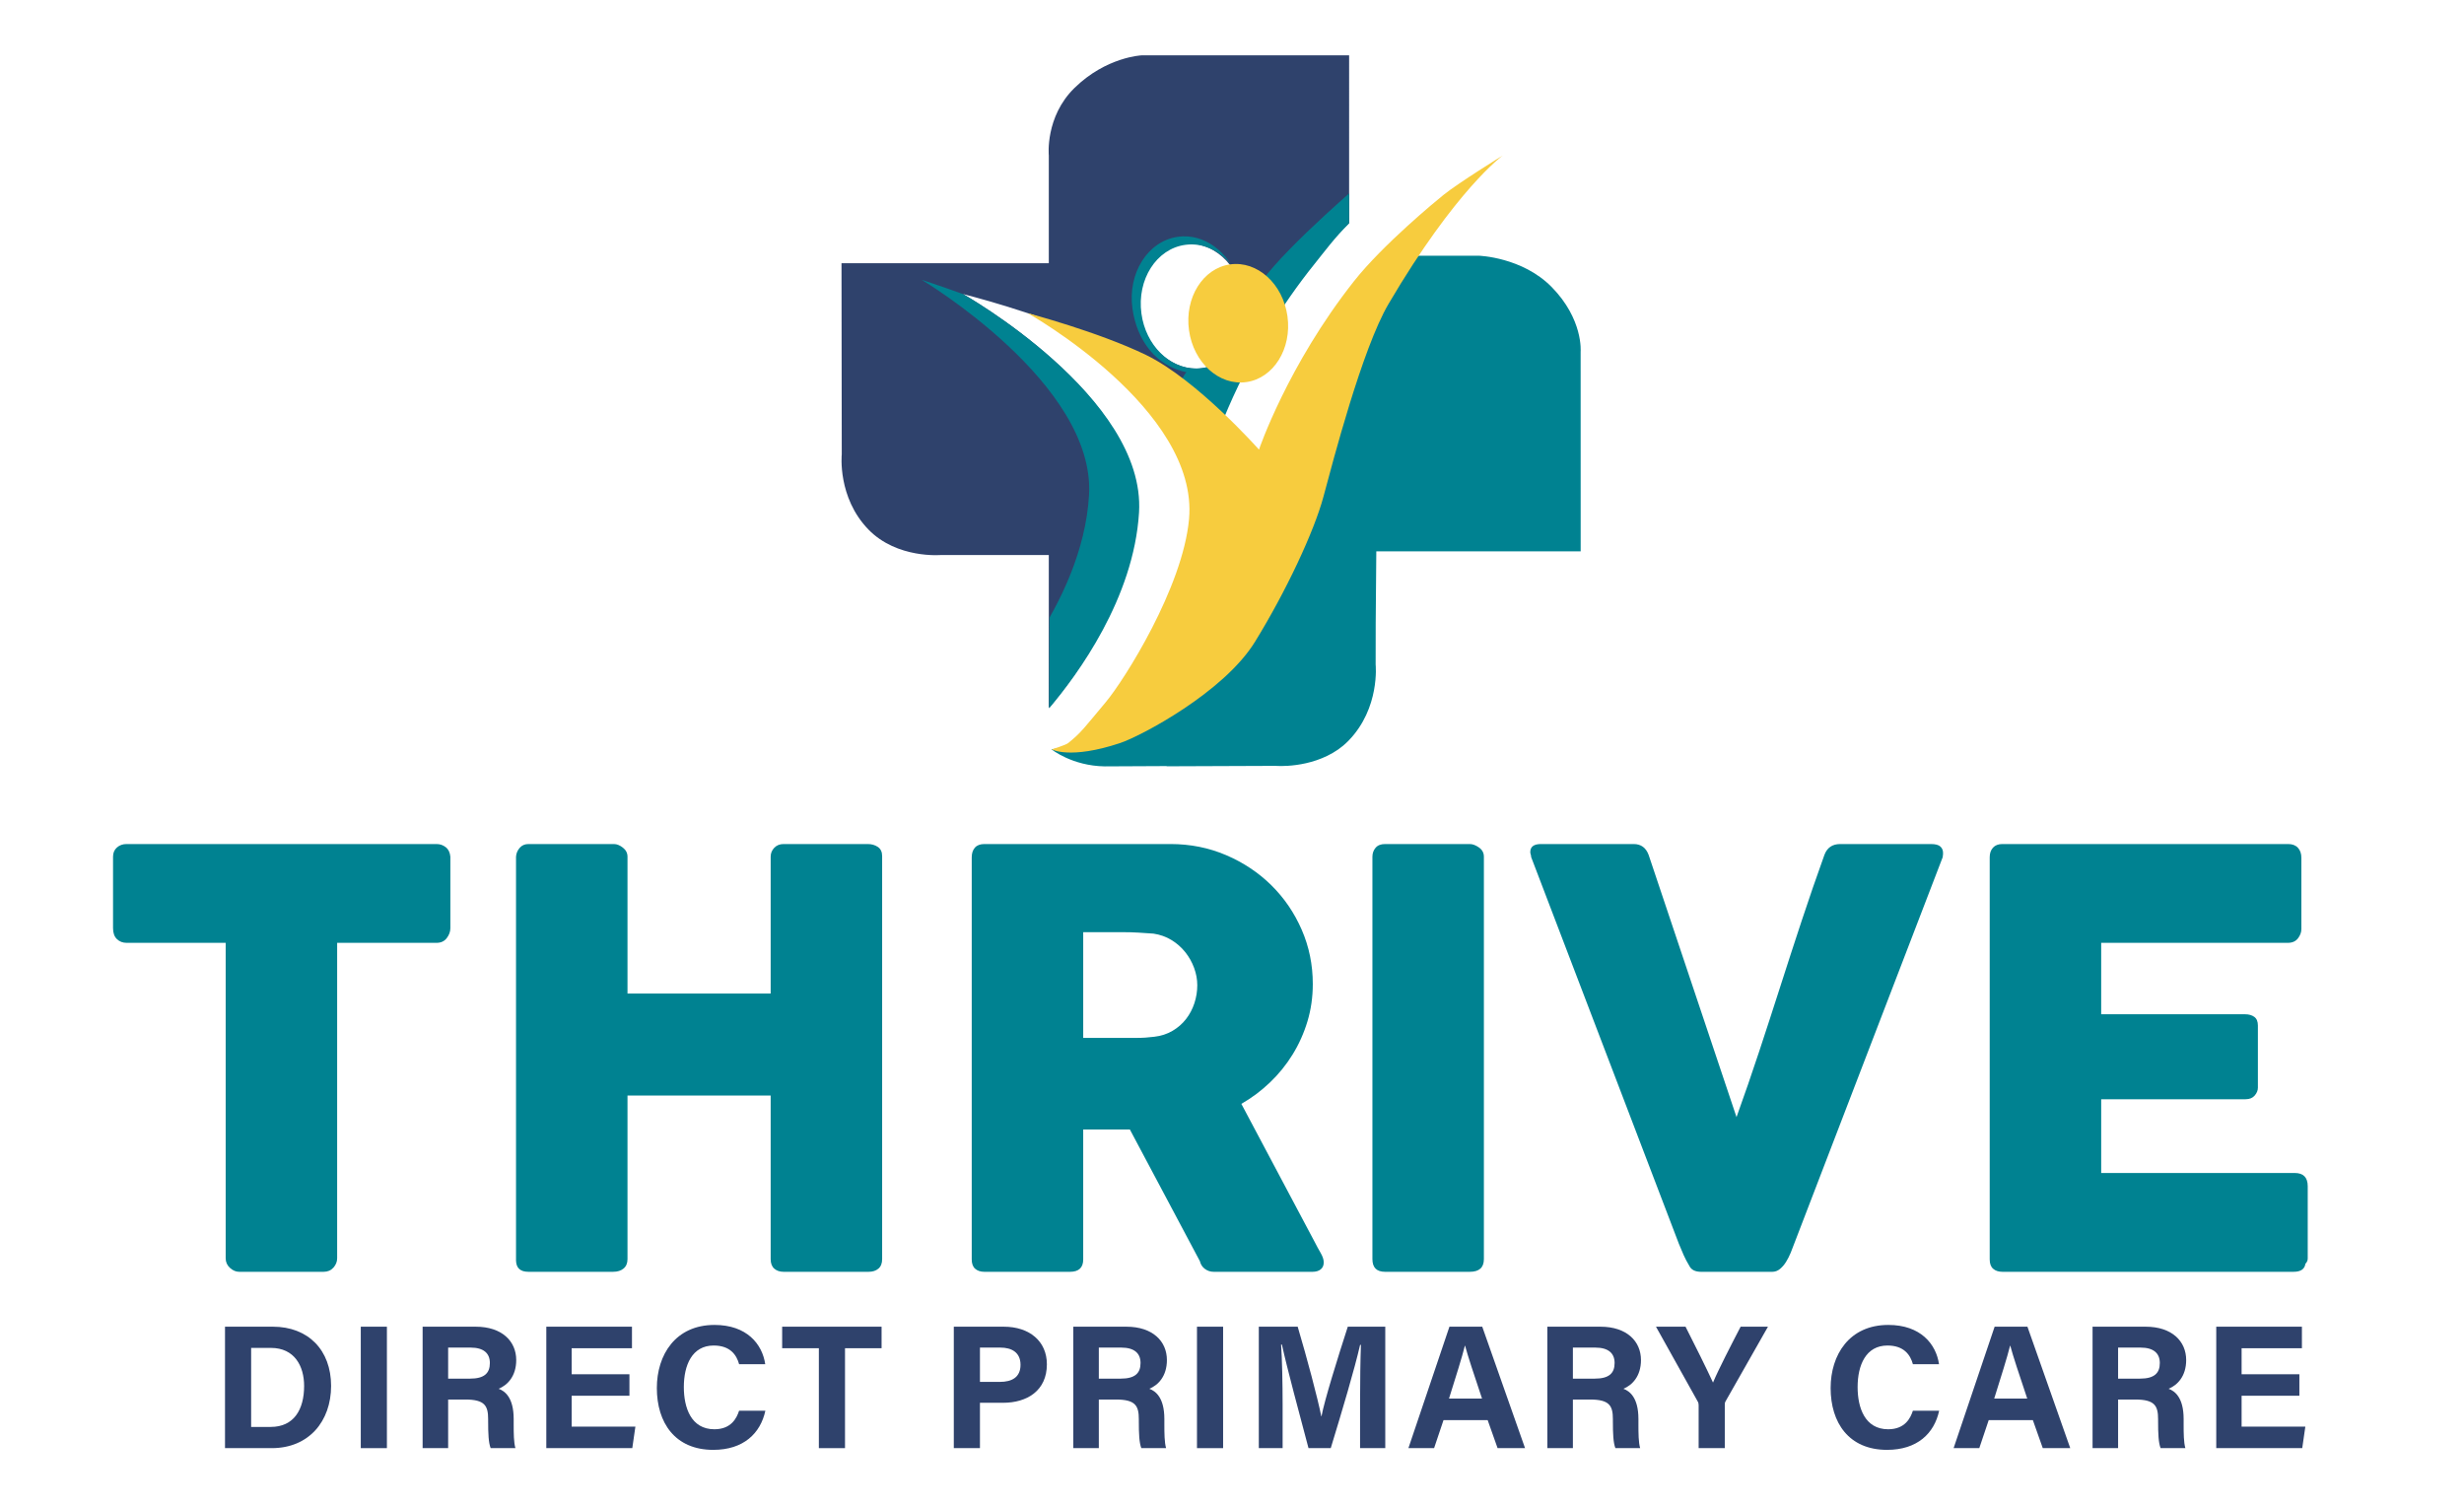 <?xml version="1.0" encoding="UTF-8"?><svg id="a" xmlns="http://www.w3.org/2000/svg" xmlns:xlink="http://www.w3.org/1999/xlink" viewBox="0 0 433.715 265.095"><defs><style>.e{fill:none;}.f{fill:#2f426c;}.g{clip-path:url(#d);}.h{clip-path:url(#c);}.i{clip-path:url(#b);}.j{fill:#f7cc3e;}.k{fill:#008291;}</style><clipPath id="b"><rect class="e" width="433.715" height="265.095"/></clipPath><clipPath id="c"><path class="e" d="M200.916,55.198c-.817-5.99,2.635-11.407,7.712-12.099,5.076-.692,9.853,3.603,10.67,9.592.817,5.99-2.637,11.406-7.713,12.099-.36.049-.719.073-1.076.073-4.659,0-8.835-4.101-9.593-9.665M189.606,15.567c-5.2,5.063-4.549,11.842-4.549,11.842l-.075,18.976-36.488-.143-.088,33.646s-.822,7.558,4.635,13.231c5.031,5.231,12.816,4.544,12.816,4.544l18.923.075-.106,26.929c5.029-5.931,14.897-19.368,15.82-34.458,1.242-20.328-30.996-38.457-30.996-38.457,0,0,13.513,3.34,22.404,7.635,9.518,4.598,22.002,18.288,22.002,18.288,0,0,5.097-15.858,17.551-31.3,1.597-1.981,3.525-4.601,6.013-7.054l.117-29.506-36.097.038s-6.241.222-11.882,5.714"/></clipPath><clipPath id="d"><rect class="e" width="433.715" height="265.095"/></clipPath></defs><g class="i"><path class="k" d="M19.898,150.793c0-.673.228-1.213.685-1.618.456-.404,1.021-.607,1.698-.607h54.557c.609,0,1.149.185,1.623.557.473.37.743.926.811,1.668v12.588c0,.607-.211,1.188-.634,1.745-.423.556-1.022.834-1.8.834h-17.493v55.519c0,.608-.219,1.158-.657,1.649-.439.491-1.012.736-1.72.736h-14.868c-.574,0-1.113-.228-1.619-.685-.505-.457-.758-1.024-.758-1.7v-55.519h-17.442c-.677,0-1.242-.219-1.698-.657-.457-.438-.685-1.079-.685-1.922v-12.588Z"/><path class="k" d="M90.831,150.799c.033-.575.245-1.09.634-1.546.387-.457.904-.685,1.547-.685h15.058c.507,0,1.032.212,1.573.635.54.423.81.956.81,1.6v24.08h25.2v-24.08c0-.609.211-1.134.632-1.574.422-.441.97-.661,1.645-.661h14.817c.674,0,1.265.169,1.77.507.505.338.758.879.758,1.622v70.935c0,.745-.218,1.302-.657,1.674-.438.372-1.012.557-1.719.557h-14.969c-.675,0-1.223-.185-1.645-.557-.421-.372-.632-.929-.632-1.674v-28.799h-25.2v28.799c0,.71-.227,1.26-.685,1.648-.456.389-1.073.583-1.85.583h-14.906c-1.42,0-2.148-.659-2.181-1.977v-71.087Z"/><path class="k" d="M171.045,150.9c0-.709.185-1.275.557-1.698.373-.422.93-.634,1.674-.634h32.755c3.481,0,6.743.651,9.785,1.952,3.043,1.302,5.697,3.068,7.961,5.299,2.265,2.231,4.048,4.842,5.35,7.834,1.301,2.991,1.952,6.177,1.952,9.557,0,2.3-.313,4.488-.938,6.566-.626,2.079-1.497,4.024-2.612,5.831-1.115,1.809-2.442,3.449-3.98,4.919-1.538,1.47-3.22,2.73-5.045,3.777l13.031,24.541c.236.474.54,1.031.912,1.673.372.643.559,1.201.559,1.673,0,.541-.178.956-.533,1.243-.355.287-.836.431-1.445.431h-17.391c-.576,0-1.091-.169-1.547-.507-.456-.338-.753-.794-.887-1.369l-12.321-23.172h-8.214v22.868c0,1.453-.778,2.18-2.333,2.18h-15.059c-.676,0-1.217-.178-1.623-.533-.405-.355-.608-.904-.608-1.647v-70.784ZM210.746,173.413c0-1.014-.186-2.028-.558-3.042-.372-1.014-.895-1.943-1.571-2.789-.677-.844-1.488-1.554-2.434-2.129-.947-.575-1.995-.946-3.144-1.116-.946-.067-1.834-.127-2.662-.177-.828-.051-1.733-.077-2.712-.077h-6.997v18.609h9.329c.608,0,1.148-.017,1.622-.05.474-.034.997-.084,1.572-.153,1.183-.135,2.248-.482,3.195-1.039.946-.558,1.74-1.25,2.382-2.079.642-.828,1.133-1.757,1.471-2.789.338-1.03.507-2.086.507-3.169"/><path class="k" d="M241.573,150.799c0-.608.186-1.132.558-1.572.372-.439.929-.659,1.672-.659h14.908c.507,0,1.048.203,1.623.608.574.406.861.947.861,1.623v70.833c0,1.488-.828,2.231-2.484,2.231h-14.908c-1.487,0-2.23-.743-2.23-2.231v-70.833Z"/><path class="k" d="M297.348,222.799c-.372-.608-.702-1.233-.989-1.876-.287-.642-.567-1.301-.836-1.978l-26.012-68.095c0-.169-.025-.321-.076-.456-.05-.135-.075-.27-.075-.406,0-.946.625-1.419,1.876-1.419h16.326c1.284,0,2.163.642,2.637,1.926l15.464,46.141c1.386-3.854,2.713-7.698,3.981-11.535,1.267-3.836,2.517-7.682,3.752-11.535,1.233-3.854,2.484-7.699,3.752-11.536,1.267-3.836,2.594-7.681,3.98-11.535.473-1.284,1.403-1.926,2.789-1.926h15.972c.776,0,1.326.144,1.647.43.322.288.482.668.482,1.141,0,.271-.018.456-.051.558v.152l-26.163,68.095c-.169.475-.372.998-.608,1.572-.237.575-.507,1.108-.812,1.597-.304.491-.659.905-1.064,1.243-.406.338-.863.507-1.369.507h-12.524c-1.049,0-1.741-.355-2.079-1.065"/><path class="k" d="M350.229,150.9c0-.709.193-1.275.582-1.698.387-.423.936-.634,1.644-.634h50.303c.743,0,1.319.219,1.725.657.405.439.608,1.028.608,1.77v12.538c0,.573-.203,1.121-.608,1.643-.406.523-.998.784-1.775.784h-32.856v12.574h25.352c.641,0,1.173.152,1.597.456.422.305.634.811.634,1.521v10.952c0,.474-.186.931-.558,1.37-.373.439-.913.659-1.623.659h-25.402v12.98h34.073c1.521,0,2.282.776,2.282,2.325v12.741c0,.338-.136.64-.406.91-.135.944-.829,1.415-2.079,1.415h-51.267c-.675,0-1.215-.177-1.619-.532-.405-.355-.607-.904-.607-1.648v-70.783Z"/><path class="k" d="M273.11,50.507c-5.162-5.249-12.783-5.494-12.783-5.494h-10.459c-5.612.248-6.105,1.423-7.715,4.662-4.338,8.729-12.307,28.498-14.077,34.973-1.77,6.475-7.08,17.66-12.98,27.078-4.532,7.235-11.486,14.345-22.919,18.447-4.132,1.483-7.104,1.714-7.104,1.714,0,0,3.623,2.926,9.364,3.011l10.93-.053-.027.038,19.218-.076s6.051.533,10.987-2.883c.021-.015.042-.032.063-.048.274-.192.543-.402.81-.62.329-.277.651-.573.962-.893,5.565-5.728,4.76-13.39,4.76-13.39l.01-7.192c.054-4.601.107-12.731.107-12.731h35.973l-.007-35.163s.487-5.686-5.113-11.38"/><path class="f" d="M169.507,51.759s13.167,3.292,22.074,7.552c9.536,4.56,22.075,18.201,22.075,18.201,0,0,5.034-15.878,17.427-31.368,1.59-1.988,3.912-4.435,6.39-6.898V9.74h-36.5s-6.241.246-11.861,5.761c-5.179,5.083-4.502,11.86-4.502,11.86v18.976h-36.488l.045,33.646s-.793,7.561,4.687,13.214c5.051,5.211,12.834,4.493,12.834,4.493h18.922v26.929c5.006-5.951,14.822-19.427,15.685-34.52,1.162-20.332-30.788-38.34-30.788-38.34M208.243,42.958c5.073-.712,9.867,3.563,10.708,9.549.84,5.987-2.257,11.587-7.331,12.299-5.073.712-10.201-3.733-11.041-9.719-.841-5.987,2.591-11.417,7.664-12.129"/></g><g class="h"><path class="k" d="M240.608,31.332s-13.565,11.436-18.522,18.148c-2.928,3.963-3.733,1.709-4.137-.166-1.636-4.982-6.015-8.28-10.62-7.634-5.291.743-8.869,6.406-7.993,12.648.797,5.673,4.193,10.115,9.557,11.205-.624-.127-4.29,9.425-4.29,9.425,0,0-12.115-13.18-21.329-17.587-8.606-4.116-21.018-8.11-21.018-8.11,0,0,30.56,18.213,29.438,37.858-1.123,19.645-17.961,36.484-17.961,36.484l13.287,2.877s10.287-9.052,15.899-18.032c5.613-8.98,10.665-19.645,12.348-25.819,1.684-6.174,8.502-20.427,12.431-28.846,3.929-8.419,23.828-29.487,23.828-29.487l-10.918,7.036Z"/></g><g class="g"><path class="j" d="M201.713,62.473c8.995,4.358,19.894,16.668,19.894,16.668,0,0,5.029-14.837,16.719-29.641,5.089-6.444,14.47-14.156,15.779-15.209,2.636-2.121,10.417-6.928,10.417-6.928,0,0-8.26,5.969-20.116,26.141-4.64,7.895-9.814,27.843-11.458,33.95-1.644,6.106-6.576,16.653-12.056,25.535s-20.082,16.593-23.757,17.813c-8.816,2.925-11.995,1.104-11.995,1.104,0,0,2.445-.76,2.875-1.104,2.356-1.887,2.926-2.81,6.612-7.199,3.274-3.898,13.574-20.208,14.668-32.22,1.764-19.379-28.403-36.262-28.403-36.262,0,0,12.418,3.281,20.821,7.352M216.518,46.538c-4.786.681-8.023,5.87-7.23,11.59.793,5.721,5.315,9.807,10.101,9.126,4.786-.68,8.023-5.87,7.23-11.59-.793-5.721-5.315-9.807-10.101-9.126"/><path class="f" d="M39.606,233.525h8.432c6.195,0,10.242,4.101,10.242,10.421,0,6.234-3.928,10.956-10.435,10.956h-8.239v-21.377ZM44.205,251.168h3.448c4.076,0,5.878-3.048,5.878-7.211,0-3.492-1.687-6.698-5.852-6.698h-3.474v13.909Z"/><rect class="f" x="63.505" y="233.526" width="4.599" height="21.376"/><path class="f" d="M78.883,246.347v8.555h-4.494v-21.376h9.345c4.636,0,7.132,2.567,7.132,5.869,0,2.868-1.553,4.421-3.09,5.057,1.053.391,2.642,1.493,2.642,5.319v1.056c0,1.438.013,3.074.304,4.075h-4.357c-.374-.93-.444-2.53-.444-4.799v-.313c0-2.337-.587-3.443-4.014-3.443h-3.024ZM78.883,242.667h3.855c2.517,0,3.488-.962,3.488-2.75,0-1.738-1.13-2.712-3.378-2.712h-3.965v5.462Z"/><polygon class="f" points="110.793 245.683 100.624 245.683 100.624 251.114 111.842 251.114 111.296 254.902 96.161 254.902 96.161 233.526 111.24 233.526 111.24 237.314 100.624 237.314 100.624 241.894 110.793 241.894 110.793 245.683"/><path class="f" d="M134.72,248.312c-.855,3.988-3.846,6.893-9.171,6.893-6.743,0-9.931-4.798-9.931-10.878,0-5.861,3.289-11.112,10.152-11.112,5.663,0,8.407,3.342,8.927,6.915h-4.598c-.444-1.648-1.586-3.29-4.476-3.29-3.791,0-5.255,3.429-5.255,7.319,0,3.613,1.269,7.421,5.379,7.421,3,0,3.948-2.02,4.348-3.268h4.625Z"/><polygon class="f" points="144.137 237.314 137.676 237.314 137.676 233.525 155.176 233.525 155.176 237.314 148.739 237.314 148.739 254.902 144.137 254.902 144.137 237.314"/><path class="f" d="M167.889,233.526h8.798c4.518,0,7.585,2.556,7.585,6.619,0,4.644-3.498,6.774-7.693,6.774h-4.088v7.983h-4.602v-21.376ZM172.492,243.24h3.51c2.127,0,3.631-.823,3.631-3.006,0-2.204-1.586-3.029-3.535-3.029h-3.606v6.035Z"/><path class="f" d="M193.416,246.347v8.555h-4.494v-21.376h9.345c4.636,0,7.132,2.567,7.132,5.869,0,2.868-1.553,4.421-3.09,5.057,1.053.391,2.642,1.493,2.642,5.319v1.056c0,1.438.013,3.074.304,4.075h-4.357c-.374-.93-.444-2.53-.444-4.799v-.313c0-2.337-.587-3.443-4.014-3.443h-3.024ZM193.416,242.667h3.855c2.517,0,3.488-.962,3.488-2.75,0-1.738-1.13-2.712-3.378-2.712h-3.965v5.462Z"/><rect class="f" x="210.693" y="233.526" width="4.599" height="21.376"/><path class="f" d="M239.4,246.883c0-3.647.058-7.736.151-10.152h-.147c-.999,4.36-3.125,11.482-5.164,18.171h-3.916c-1.551-5.848-3.749-13.96-4.683-18.23h-.143c.182,2.508.27,6.907.27,10.573v7.657h-4.191v-21.377h6.843c1.659,5.586,3.517,12.591,4.156,15.778h.034c.521-2.81,2.857-10.3,4.63-15.778h6.596v21.377h-4.436v-8.019Z"/><path class="f" d="M254.089,249.965l-1.659,4.937h-4.52l7.22-21.376h5.776l7.534,21.376h-4.834l-1.748-4.937h-7.769ZM260.868,246.176c-1.51-4.511-2.471-7.394-2.985-9.315h-.031c-.524,2.107-1.587,5.461-2.796,9.315h5.812Z"/><path class="f" d="M276.861,246.347v8.555h-4.494v-21.376h9.345c4.636,0,7.132,2.567,7.132,5.869,0,2.868-1.553,4.421-3.09,5.057,1.053.391,2.642,1.493,2.642,5.319v1.056c0,1.438.013,3.074.304,4.075h-4.357c-.374-.93-.444-2.53-.444-4.799v-.313c0-2.337-.587-3.443-4.014-3.443h-3.024ZM276.861,242.667h3.855c2.517,0,3.488-.962,3.488-2.75,0-1.738-1.13-2.712-3.378-2.712h-3.965v5.462Z"/><path class="f" d="M298.996,254.902v-7.554c0-.241-.035-.458-.178-.687l-7.33-13.135h5.201c1.643,3.225,3.777,7.514,4.838,9.836.925-2.24,3.253-6.74,4.86-9.836h4.811l-7.426,13.068c-.09.151-.174.248-.174.683v7.625h-4.602Z"/><path class="f" d="M341.331,248.312c-.855,3.988-3.846,6.893-9.171,6.893-6.743,0-9.931-4.798-9.931-10.878,0-5.861,3.289-11.112,10.152-11.112,5.663,0,8.407,3.342,8.927,6.915h-4.598c-.444-1.648-1.586-3.29-4.476-3.29-3.791,0-5.256,3.429-5.256,7.319,0,3.613,1.27,7.421,5.38,7.421,3,0,3.948-2.02,4.348-3.268h4.625Z"/><path class="f" d="M350.055,249.965l-1.659,4.937h-4.52l7.221-21.376h5.775l7.534,21.376h-4.834l-1.748-4.937h-7.769ZM356.834,246.176c-1.51-4.511-2.471-7.394-2.985-9.315h-.031c-.524,2.107-1.587,5.461-2.796,9.315h5.812Z"/><path class="f" d="M372.829,246.347v8.555h-4.494v-21.376h9.345c4.636,0,7.132,2.567,7.132,5.869,0,2.868-1.553,4.421-3.09,5.057,1.053.391,2.642,1.493,2.642,5.319v1.056c0,1.438.013,3.074.304,4.075h-4.357c-.374-.93-.444-2.53-.444-4.799v-.313c0-2.337-.587-3.443-4.014-3.443h-3.024ZM372.829,242.667h3.855c2.517,0,3.488-.962,3.488-2.75,0-1.738-1.13-2.712-3.378-2.712h-3.965v5.462Z"/><polygon class="f" points="404.738 245.683 394.569 245.683 394.569 251.114 405.787 251.114 405.241 254.902 390.106 254.902 390.106 233.526 405.185 233.526 405.185 237.314 394.569 237.314 394.569 241.894 404.738 241.894 404.738 245.683"/></g></svg>